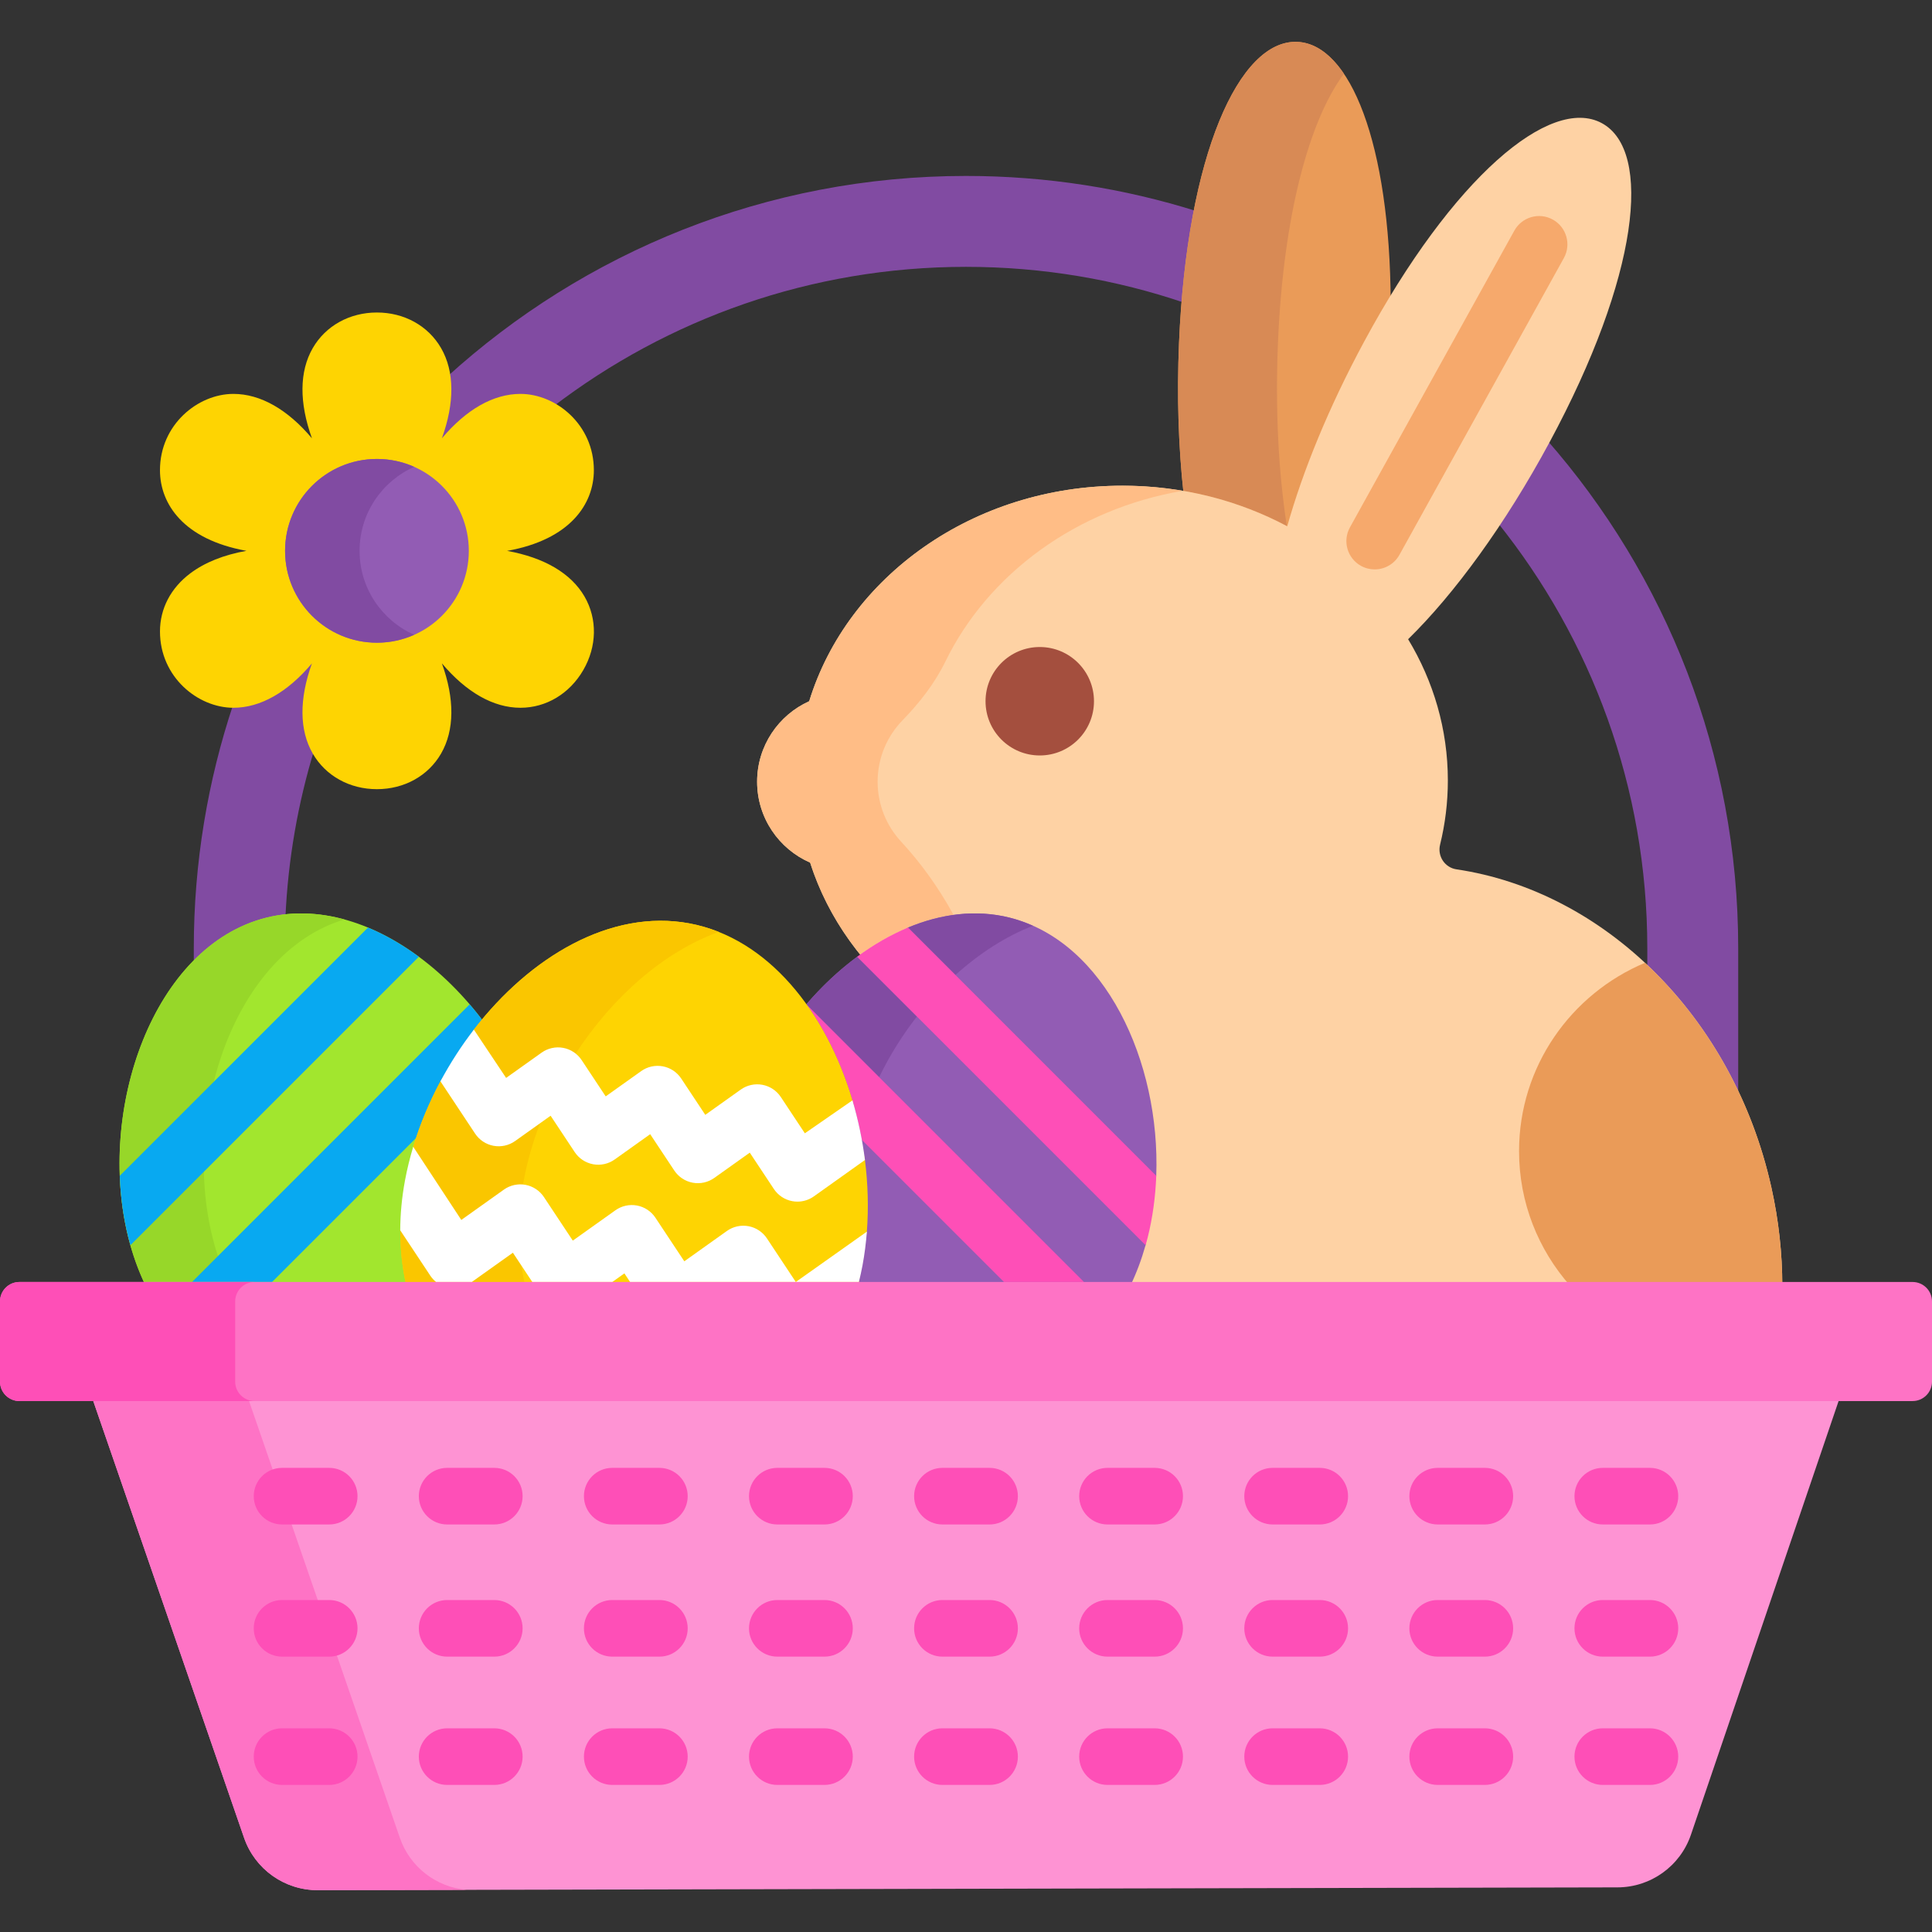 <svg id="Capa_1" enable-background="new 0 0 512 512" height="512" viewBox="0 0 512 512" width="512" xmlns="http://www.w3.org/2000/svg"><rect x="0" y="0" width="512" height="512" fill="#333333" stroke="none"/><g><g fill="#814ba2"><path d="m409.78 116.693c-4.118 7.64-8.481 14.923-12.97 21.704 24.849 30.937 39.741 70.195 39.741 112.871v5.811c9.858 9.51 18.104 21.176 24.091 34.38v-40.191c0-51.565-19.179-98.729-50.767-134.755-.032.061-.062.119-.095.18z"/><g><path d="m83.612 176.137-1.705-.984c-6.302 7.465-13.237 11.412-20.055 11.412-.001 0-.003 0-.004 0-6.798 20.346-10.49 42.101-10.49 64.704v4.603c5.416-5.679 11.941-9.834 19.485-11.716 1.566-.391 3.169-.669 4.791-.85.678-15.539 3.34-30.569 7.719-44.856-2.995-5.823-2.916-13.509.259-22.313z"/><path d="m317.323 56.026c-19.368-6.101-39.966-9.4-61.323-9.4-52.933 0-101.235 20.202-137.604 53.3.624 4.654-.114 10.022-2.229 15.888l1.705.984c6.302-7.465 13.237-11.412 20.055-11.412 2.932 0 5.925.85 8.631 2.382 30.383-23.232 68.326-37.052 109.442-37.052 20.318 0 39.859 3.38 58.099 9.596.695-8.703 1.776-16.841 3.224-24.286z"/></g></g><g><path d="m340.66 140.354 1.097.585.336-1.197c4.25-15.131 11.248-31.945 20.239-48.625 2.045-3.794 4.123-7.436 6.219-10.933-.207-42.152-10.728-68.498-24.76-69.09-15.423-.65-29.244 30.055-31.338 79.727-.609 14.445-.126 28.136 1.243 40.311 9.473 1.662 18.604 4.766 26.964 9.222z" fill="#ea9b58"/><path d="m341.024 139.418c-2.188-14.094-3.102-30.77-2.35-48.596 1.431-33.922 8.331-58.988 17.475-71.272-3.592-5.316-7.786-8.262-12.357-8.454-15.423-.65-29.244 30.055-31.338 79.727-.592 14.034-.153 27.357 1.127 39.269 9.839 1.688 19.089 4.887 27.443 9.326z" fill="#d88a55"/><g><path d="m214.692 228.598c9.514 29.749 38.009 52.182 72.833 55.813 3.428.357 5.647 3.767 4.509 7.02-5.289 15.116-7.37 31.962-5.607 49.308h185.907c-.01-8.546-.948-17.289-2.905-26.075-10.153-45.585-44.576-78.525-83.447-84.282-3.099-.459-5.093-3.493-4.346-6.536 1.346-5.479 2.06-11.173 2.06-17.019 0-13.562-3.82-26.315-10.53-37.429 12.205-11.938 25.672-30.296 37.495-52.23 23.589-43.764 27.406-77.219 13.817-84.543s-39.437 14.255-63.026 58.019c-9.325 17.3-16.219 34.224-20.321 48.829-12.804-6.826-27.715-10.757-43.646-10.757-39.583 0-72.911 24.178-83.036 57.117-8.135 3.659-13.803 11.829-13.803 21.328 0 9.593 5.78 17.832 14.046 21.437z" fill="#fed2a4"/></g><g><g><path d="m214.692 228.598c2.84 8.881 7.383 17.102 13.27 24.373 7.745-5.561 16.21-9.326 24.762-10.501-.107-.189-.22-.374-.326-.564-3.783-6.808-8.31-13.16-13.601-18.875-3.858-4.168-6.216-9.743-6.216-15.871 0-6.333 2.519-12.074 6.609-16.283 4.513-4.644 8.525-9.773 11.364-15.593 11.305-23.173 34.677-40.423 62.903-45.216-5.176-.882-10.512-1.354-15.972-1.354-39.583 0-72.911 24.178-83.036 57.117-8.135 3.659-13.803 11.829-13.803 21.328 0 9.595 5.78 17.834 14.046 21.439z" fill="#ffbd86"/></g></g><path d="m472.326 340.739c-.008-8.546-.94-17.288-2.897-26.075-5.364-24.082-17.504-44.63-33.492-59.51-19.614 8.241-33.372 27.487-33.372 49.916 0 13.664 5.117 26.137 13.542 35.67h56.219z" fill="#ea9b58"/><g><circle cx="275.547" cy="185.836" fill="#a44f3e" r="14.369"/></g><g><path d="m364.3 150.897c-1.229 0-2.476-.303-3.628-.941-3.623-2.008-4.933-6.572-2.926-10.195l43.572-78.643c2.008-3.624 6.572-4.933 10.195-2.926 3.623 2.008 4.933 6.572 2.926 10.195l-43.572 78.643c-1.369 2.472-3.928 3.867-6.567 3.867z" fill="#f6a96c"/></g></g><g><path d="m267.556 243.185c-8.905-2.222-18.131-1.031-26.924 2.627l-13.478 7.735c-14.968 11.059-27.114 28.791-31.728 47.278-3.732 14.955-2.089 28.643 3.492 39.915h100.631c1.607-3.329 2.957-6.923 4.039-10.759l.005.005 2.825-18.387c1.124-30.151-13.521-62.091-38.862-68.414z" fill="#925cb4"/><g fill="#814ba2"><path d="m253.201 258.38c6.3-5.689 13.286-10.213 20.545-13.038-1.988-.885-4.046-1.623-6.19-2.158-8.905-2.222-18.13-1.029-26.922 2.629z"/><path d="m232.986 285.457c2.744-5.675 6.134-11.098 10.01-16.069l-15.839-15.839c-4.824 3.565-9.356 7.822-13.436 12.575.048.067.092.14.14.208z"/></g><g fill="#fe4fb7"><path d="m240.632 245.811c-4.651 1.935-9.181 4.56-13.478 7.735l76.439 76.439c.189-.673.384-1.341.555-2.03 1.317-5.276 2.062-10.787 2.27-16.358z"/><path d="m266.055 339.739h21.213l-73.386-73.386c7.142 10.052 12.142 22.602 14.523 35.736z"/></g></g><g><g><path d="m38.608 340.739h100.631c5.581-11.271 7.224-24.96 3.492-39.915-8.442-33.828-42.107-65.131-72.13-57.639s-45.034 50.942-36.592 84.771c1.151 4.615 2.71 8.87 4.599 12.783z" fill="#a2e62e"/></g><g><path d="m91.272 243.665c-6.853-1.875-13.856-2.181-20.672-.48-30.023 7.492-45.034 50.942-36.592 84.771 1.053 4.22 2.437 8.15 4.11 11.784h22.322c-1.673-3.633-3.057-7.563-4.11-11.784-8.284-33.199 6.03-75.64 34.942-84.291z" fill="#97d729"/><path d="m124.468 266.16-73.578 73.579h21.213l61.247-61.248c-2.615-4.362-5.602-8.506-8.882-12.331z" fill="#08a9f1"/><path d="m84.204 371.296c1.994.102 4.009.105 6.039 0z" fill="#97d729"/></g><path d="m97.524 245.811-65.786 65.786c.208 5.571.953 11.082 2.27 16.358.172.688.366 1.357.555 2.03l76.439-76.439c-4.297-3.175-8.827-5.8-13.478-7.735z" fill="#08a9f1"/></g><g><path d="m229.221 307.411-3.311-15.809c-6.941-23.388-22.355-43.03-43.245-46.903-20.845-3.864-42.226 8.884-57.086 28.16l-8.855 13.697c-2.977 5.557-5.425 11.395-7.22 17.347l-3.443 22.13.018.027c-.012 5.125.532 10.037 1.611 14.678h119.662c.086-.33.162-.668.245-1h.009l2.122-13.341c.478-6.264.29-12.662-.507-18.986z" fill="#fed402"/><g fill="#fac600"><path d="m143.123 297.67-6.612 4.709c-1.656 1.18-3.719 1.636-5.718 1.266s-3.761-1.537-4.884-3.231l-9.184-13.857c-2.977 5.557-5.425 11.395-7.22 17.347l12.743 19.399 11.29-8.04c1.483-1.056 3.293-1.526 5.09-1.349.06-.348.103-.691.168-1.041.949-5.124 2.422-10.225 4.327-15.203z"/><path d="m134.127 285.661 9.408-6.7c1.656-1.179 3.72-1.635 5.718-1.266 1.221.226 2.351.752 3.304 1.511 9.713-14.898 23.247-26.927 37.915-32.243-2.507-.999-5.11-1.765-7.805-2.264-20.845-3.864-42.226 8.884-57.086 28.16z"/><path d="m114.03 338.054-7.959-12.009c-.015 4.765.454 9.344 1.387 13.693h8.105c-.588-.475-1.107-1.041-1.533-1.684z"/><path d="m135.922 331.979-10.896 7.759h13.919c-.304-1.417-.543-2.866-.75-4.33z"/></g><g fill="#fff"><path d="m229.221 307.411c-.676-5.365-1.788-10.677-3.311-15.809l-12.614 8.735-6.378-9.625c-1.123-1.694-2.886-2.86-4.884-3.231-1.999-.369-4.062.086-5.718 1.265l-9.408 6.7-6.381-9.627c-1.123-1.694-2.886-2.86-4.884-3.231-2-.369-4.062.086-5.718 1.266l-9.408 6.7-6.38-9.626c-1.123-1.694-2.886-2.86-4.884-3.231-1.998-.37-4.062.086-5.718 1.266l-9.408 6.7-8.547-12.801c-3.3 4.28-6.276 8.883-8.855 13.697l9.184 13.857c1.123 1.694 2.886 2.86 4.884 3.231s4.062-.086 5.718-1.266l9.408-6.7 6.38 9.626c1.123 1.694 2.886 2.86 4.884 3.231 1.999.369 4.062-.086 5.718-1.266l9.408-6.7 6.381 9.626c1.123 1.694 2.886 2.86 4.884 3.231 1.998.37 4.062-.086 5.718-1.265l9.408-6.7 6.379 9.625c1.123 1.694 2.886 2.861 4.885 3.231.454.084.912.125 1.367.125 1.548 0 3.071-.48 4.351-1.391z"/><path d="m115.563 339.739h9.463l10.896-7.759 5.143 7.759h21.203l3.203-2.281 1.512 2.281h60.624c.355-1.436.686-2.891.964-4.388.545-2.938.929-5.93 1.159-8.953l-18.835 13.338-7.656-11.551c-1.123-1.694-2.885-2.861-4.884-3.231-1.998-.368-4.062.086-5.718 1.266l-11.29 8.04-7.658-11.553c-1.123-1.694-2.886-2.86-4.884-3.231-2-.37-4.062.087-5.718 1.266l-11.289 8.04-7.657-11.553c-1.123-1.694-2.886-2.86-4.884-3.231-1.997-.368-4.062.086-5.718 1.266l-11.29 8.04-12.743-19.399c-.896 2.969-1.631 5.966-2.187 8.969-.839 4.525-1.239 8.917-1.255 13.161l7.967 12.021c.425.641.944 1.207 1.532 1.683z"/></g></g><path d="m24.372 370.296 40.31 116.74c2.873 8.321 10.716 13.898 19.52 13.879l344.457-.741c8.803-.019 16.622-5.629 19.46-13.963l39.467-115.915z" fill="#fe93d3"/><path d="m105.964 487.036-39.964-115.74h-41.283l39.964 115.74c2.873 8.321 10.716 13.898 19.52 13.879l39.444-.085c-8.041-.7-15.009-6.057-17.681-13.794z" fill="#fe73c5"/><g><path d="m506.849 371.296h-501.698c-2.845 0-5.151-2.306-5.151-5.151v-21.255c0-2.845 2.306-5.151 5.151-5.151h501.698c2.845 0 5.151 2.306 5.151 5.151v21.255c0 2.845-2.306 5.151-5.151 5.151z" fill="#fe73c5"/></g><g><path d="m62.326 366.145v-21.255c0-2.845 2.306-5.151 5.151-5.151h-62.326c-2.845 0-5.151 2.306-5.151 5.151v21.256c0 2.845 2.306 5.151 5.151 5.151h62.326c-2.845-.001-5.151-2.307-5.151-5.152z" fill="#fe4fb7"/></g><g><g><path d="m437.25 404h-12.5c-4.142 0-7.5-3.358-7.5-7.5s3.358-7.5 7.5-7.5h12.5c4.142 0 7.5 3.358 7.5 7.5s-3.358 7.5-7.5 7.5zm-43.75 0h-12.5c-4.142 0-7.5-3.358-7.5-7.5s3.358-7.5 7.5-7.5h12.5c4.142 0 7.5 3.358 7.5 7.5s-3.358 7.5-7.5 7.5zm-43.75 0h-12.5c-4.142 0-7.5-3.358-7.5-7.5s3.358-7.5 7.5-7.5h12.5c4.142 0 7.5 3.358 7.5 7.5s-3.358 7.5-7.5 7.5zm-43.75 0h-12.5c-4.142 0-7.5-3.358-7.5-7.5s3.358-7.5 7.5-7.5h12.5c4.142 0 7.5 3.358 7.5 7.5s-3.358 7.5-7.5 7.5zm-43.75 0h-12.5c-4.142 0-7.5-3.358-7.5-7.5s3.358-7.5 7.5-7.5h12.5c4.142 0 7.5 3.358 7.5 7.5s-3.358 7.5-7.5 7.5zm-43.75 0h-12.5c-4.142 0-7.5-3.358-7.5-7.5s3.358-7.5 7.5-7.5h12.5c4.142 0 7.5 3.358 7.5 7.5s-3.358 7.5-7.5 7.5zm-43.75 0h-12.5c-4.142 0-7.5-3.358-7.5-7.5s3.358-7.5 7.5-7.5h12.5c4.142 0 7.5 3.358 7.5 7.5s-3.358 7.5-7.5 7.5zm-43.75 0h-12.5c-4.142 0-7.5-3.358-7.5-7.5s3.358-7.5 7.5-7.5h12.5c4.142 0 7.5 3.358 7.5 7.5s-3.358 7.5-7.5 7.5zm-43.75 0h-12.5c-4.142 0-7.5-3.358-7.5-7.5s3.358-7.5 7.5-7.5h12.5c4.142 0 7.5 3.358 7.5 7.5s-3.358 7.5-7.5 7.5z" fill="#fe4fb7"/></g></g><g><g><path d="m437.25 439.026h-12.5c-4.142 0-7.5-3.358-7.5-7.5s3.358-7.5 7.5-7.5h12.5c4.142 0 7.5 3.358 7.5 7.5s-3.358 7.5-7.5 7.5zm-43.75 0h-12.5c-4.142 0-7.5-3.358-7.5-7.5s3.358-7.5 7.5-7.5h12.5c4.142 0 7.5 3.358 7.5 7.5s-3.358 7.5-7.5 7.5zm-43.75 0h-12.5c-4.142 0-7.5-3.358-7.5-7.5s3.358-7.5 7.5-7.5h12.5c4.142 0 7.5 3.358 7.5 7.5s-3.358 7.5-7.5 7.5zm-43.75 0h-12.5c-4.142 0-7.5-3.358-7.5-7.5s3.358-7.5 7.5-7.5h12.5c4.142 0 7.5 3.358 7.5 7.5s-3.358 7.5-7.5 7.5zm-43.75 0h-12.5c-4.142 0-7.5-3.358-7.5-7.5s3.358-7.5 7.5-7.5h12.5c4.142 0 7.5 3.358 7.5 7.5s-3.358 7.5-7.5 7.5zm-43.75 0h-12.5c-4.142 0-7.5-3.358-7.5-7.5s3.358-7.5 7.5-7.5h12.5c4.142 0 7.5 3.358 7.5 7.5s-3.358 7.5-7.5 7.5zm-43.75 0h-12.5c-4.142 0-7.5-3.358-7.5-7.5s3.358-7.5 7.5-7.5h12.5c4.142 0 7.5 3.358 7.5 7.5s-3.358 7.5-7.5 7.5zm-43.75 0h-12.5c-4.142 0-7.5-3.358-7.5-7.5s3.358-7.5 7.5-7.5h12.5c4.142 0 7.5 3.358 7.5 7.5s-3.358 7.5-7.5 7.5zm-43.75 0h-12.5c-4.142 0-7.5-3.358-7.5-7.5s3.358-7.5 7.5-7.5h12.5c4.142 0 7.5 3.358 7.5 7.5s-3.358 7.5-7.5 7.5z" fill="#fe4fb7"/></g></g><g><g><path d="m437.25 473.022h-12.5c-4.142 0-7.5-3.358-7.5-7.5s3.358-7.5 7.5-7.5h12.5c4.142 0 7.5 3.358 7.5 7.5s-3.358 7.5-7.5 7.5zm-43.75 0h-12.5c-4.142 0-7.5-3.358-7.5-7.5s3.358-7.5 7.5-7.5h12.5c4.142 0 7.5 3.358 7.5 7.5s-3.358 7.5-7.5 7.5zm-43.75 0h-12.5c-4.142 0-7.5-3.358-7.5-7.5s3.358-7.5 7.5-7.5h12.5c4.142 0 7.5 3.358 7.5 7.5s-3.358 7.5-7.5 7.5zm-43.75 0h-12.5c-4.142 0-7.5-3.358-7.5-7.5s3.358-7.5 7.5-7.5h12.5c4.142 0 7.5 3.358 7.5 7.5s-3.358 7.5-7.5 7.5zm-43.75 0h-12.5c-4.142 0-7.5-3.358-7.5-7.5s3.358-7.5 7.5-7.5h12.5c4.142 0 7.5 3.358 7.5 7.5s-3.358 7.5-7.5 7.5zm-43.75 0h-12.5c-4.142 0-7.5-3.358-7.5-7.5s3.358-7.5 7.5-7.5h12.5c4.142 0 7.5 3.358 7.5 7.5s-3.358 7.5-7.5 7.5zm-43.75 0h-12.5c-4.142 0-7.5-3.358-7.5-7.5s3.358-7.5 7.5-7.5h12.5c4.142 0 7.5 3.358 7.5 7.5s-3.358 7.5-7.5 7.5zm-43.75 0h-12.5c-4.142 0-7.5-3.358-7.5-7.5s3.358-7.5 7.5-7.5h12.5c4.142 0 7.5 3.358 7.5 7.5s-3.358 7.5-7.5 7.5zm-43.75 0h-12.5c-4.142 0-7.5-3.358-7.5-7.5s3.358-7.5 7.5-7.5h12.5c4.142 0 7.5 3.358 7.5 7.5s-3.358 7.5-7.5 7.5z" fill="#fe4fb7"/></g></g><g><g><path d="m154.926 158.123c-3.58-6.202-10.706-10.36-20.54-12.136 16.726-2.978 22.994-12.431 22.994-21.377 0-12.097-10.059-20.223-19.454-20.223-7.175 0-14.353 4.108-20.819 11.767 3.4-9.429 3.369-17.699-.219-23.913-3.408-5.903-9.763-9.426-16.998-9.426-7.236 0-13.591 3.524-16.999 9.426-3.588 6.214-3.619 14.484-.219 23.913-6.466-7.659-13.644-11.767-20.819-11.767-9.396 0-19.457 8.126-19.457 20.224 0 8.931 6.248 18.37 22.917 21.362-6.057 1.085-11.042 3.083-14.894 5.979-5.172 3.888-8.021 9.354-8.021 15.391 0 12.097 10.059 20.223 19.454 20.223 7.175 0 14.353-4.108 20.819-11.767-3.4 9.429-3.369 17.699.219 23.913 3.408 5.903 9.763 9.427 16.999 9.427s13.591-3.524 16.998-9.427c3.588-6.214 3.619-14.484.219-23.913 6.466 7.659 13.643 11.766 20.819 11.767h.001c6.815 0 13.044-3.741 16.662-10.007 3.62-6.268 3.745-13.533.338-19.436z" fill="#fed402"/></g><g><circle cx="99.895" cy="145.976" fill="#925cb4" r="24.346"/></g><g><path d="m95.292 145.976c0-9.931 5.949-18.467 14.475-22.254-3.018-1.341-6.356-2.092-9.871-2.092-13.446 0-24.346 10.9-24.346 24.346s10.9 24.346 24.346 24.346c3.515 0 6.853-.751 9.871-2.092-8.526-3.788-14.475-12.324-14.475-22.254z" fill="#814ba2"/></g></g></g></svg>